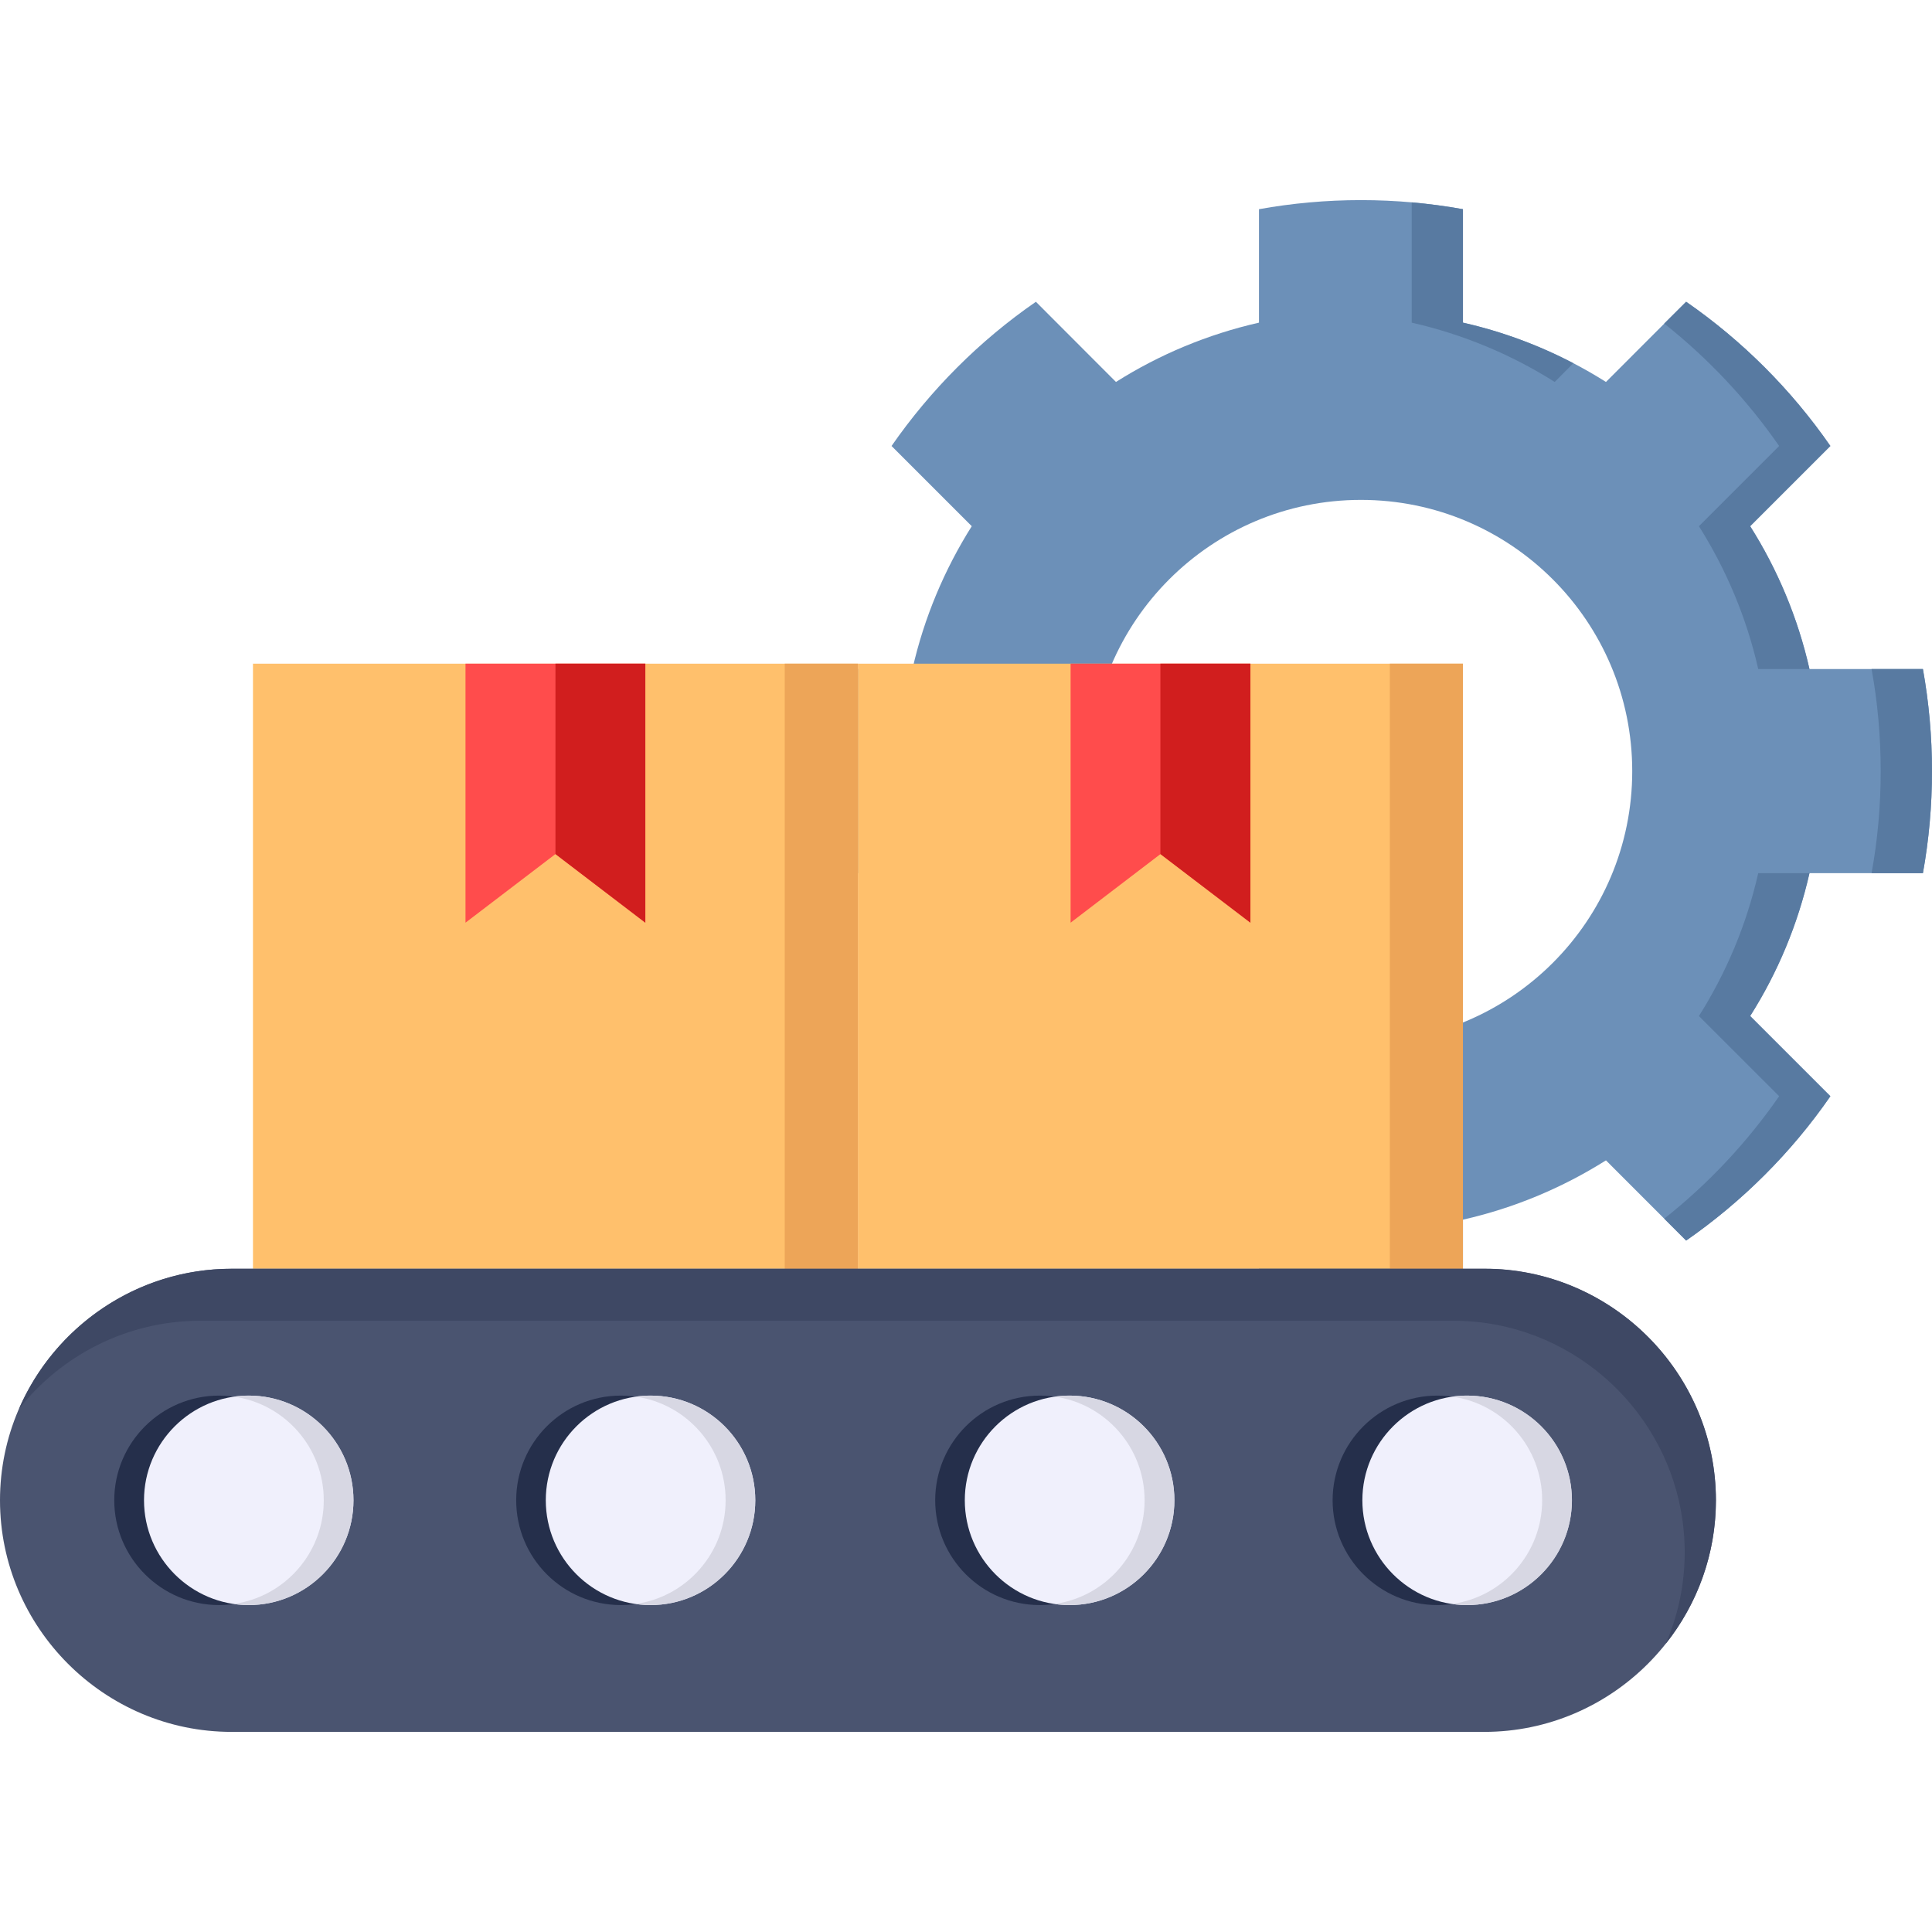 <svg width="50" height="50" viewBox="0 0 50 50" fill="none" xmlns="http://www.w3.org/2000/svg">
<g clip-path="url(#clip0_893_919)">
<path fill-rule="evenodd" clip-rule="evenodd" d="M37.861 8.35C39.195 8.653 40.44 9.176 41.562 9.885L43.637 7.809C45.094 8.818 46.361 10.086 47.37 11.542L45.294 13.618C46.003 14.74 46.527 15.984 46.829 17.315H49.765C49.919 18.173 50 19.056 50 19.958C50 20.859 49.919 21.74 49.765 22.597H46.829C46.527 23.929 46.003 25.176 45.294 26.295L47.37 28.37C46.361 29.83 45.093 31.094 43.637 32.106L41.562 30.03C40.44 30.737 39.195 31.263 37.861 31.565V34.498C37.006 34.655 36.123 34.734 35.221 34.734C34.32 34.734 33.44 34.655 32.582 34.498V31.565C31.25 31.263 30.003 30.737 28.881 30.03L26.809 32.106C25.349 31.094 24.085 29.83 23.073 28.371L25.149 26.298C24.442 25.176 23.916 23.929 23.614 22.597H20.681C20.524 21.74 20.445 20.859 20.445 19.958C20.445 19.057 20.524 18.173 20.681 17.315H23.614C23.916 15.984 24.442 14.74 25.149 13.618L23.073 11.542C24.085 10.086 25.349 8.818 26.809 7.81L28.881 9.885C30.003 9.176 31.25 8.653 32.582 8.35V5.414C33.439 5.26 34.32 5.179 35.221 5.179C36.123 5.179 37.006 5.26 37.861 5.414V8.35ZM35.221 12.937C39.099 12.937 42.242 16.08 42.242 19.958C42.242 23.833 39.099 26.975 35.221 26.975C31.346 26.975 28.204 23.833 28.204 19.958C28.204 16.08 31.346 12.937 35.221 12.937Z" fill="#6C90B8"/>
<path fill-rule="evenodd" clip-rule="evenodd" d="M6.547 17.176H22.204V32.836H6.547V17.176Z" fill="#FFC06C"/>
<path fill-rule="evenodd" clip-rule="evenodd" d="M16.701 23.879V17.176H12.047V23.879L14.375 22.103L16.701 23.879Z" fill="#FF4C4C"/>
<path fill-rule="evenodd" clip-rule="evenodd" d="M16.701 23.879V17.176H14.375V22.103L16.701 23.879Z" fill="#D11E1E"/>
<path fill-rule="evenodd" clip-rule="evenodd" d="M22.203 17.176H37.86V32.836H22.203V17.176Z" fill="#FFC06C"/>
<path fill-rule="evenodd" clip-rule="evenodd" d="M32.361 23.879V17.176H27.707V23.879L30.033 22.103L32.361 23.879Z" fill="#FF4C4C"/>
<path fill-rule="evenodd" clip-rule="evenodd" d="M20.309 17.176H22.204V32.836H20.309V17.176Z" fill="#EDA558"/>
<path fill-rule="evenodd" clip-rule="evenodd" d="M32.36 23.879V17.176H30.031V22.103L32.36 23.879Z" fill="#D11E1E"/>
<path fill-rule="evenodd" clip-rule="evenodd" d="M35.969 17.176H37.861V32.836H35.969V17.176Z" fill="#EDA558"/>
<path fill-rule="evenodd" clip-rule="evenodd" d="M5.994 32.836H38.413C41.709 32.836 44.407 35.53 44.407 38.827C44.407 42.123 41.709 44.821 38.413 44.821H5.994C2.698 44.821 0 42.123 0 38.827C0 35.531 2.698 32.836 5.994 32.836Z" fill="#4A5470"/>
<path fill-rule="evenodd" clip-rule="evenodd" d="M5.187 34.181H33.449H37.606C37.989 34.181 38.364 34.216 38.731 34.286C41.495 34.815 43.6 37.26 43.6 40.173C43.6 41.013 43.425 41.815 43.108 42.542C43.922 41.519 44.408 40.228 44.408 38.827C44.408 35.638 41.882 33.007 38.73 32.841C38.626 32.835 38.521 32.835 38.414 32.835H37.861H35.969H33.448H22.204H20.309H6.547H5.995C3.539 32.835 1.414 34.333 0.492 36.46C1.591 35.074 3.289 34.181 5.187 34.181Z" fill="#3E4864"/>
<path fill-rule="evenodd" clip-rule="evenodd" d="M16.069 36.118C17.566 36.118 18.781 37.33 18.781 38.827C18.781 40.324 17.566 41.539 16.069 41.539C14.572 41.539 13.359 40.324 13.359 38.827C13.359 37.33 14.572 36.118 16.069 36.118Z" fill="#252F4B"/>
<path fill-rule="evenodd" clip-rule="evenodd" d="M26.912 36.118C28.41 36.118 29.625 37.33 29.625 38.827C29.625 40.324 28.41 41.539 26.912 41.539C25.415 41.539 24.203 40.324 24.203 38.827C24.203 37.33 25.415 36.118 26.912 36.118Z" fill="#252F4B"/>
<path fill-rule="evenodd" clip-rule="evenodd" d="M5.669 41.539C7.163 41.539 8.381 40.321 8.381 38.827C8.381 37.333 7.163 36.118 5.669 36.118C4.175 36.118 2.957 37.333 2.957 38.827C2.957 40.321 4.175 41.539 5.669 41.539Z" fill="#252F4B"/>
<path fill-rule="evenodd" clip-rule="evenodd" d="M37.2 41.539C38.692 41.539 39.91 40.321 39.91 38.827C39.91 37.333 38.692 36.118 37.2 36.118C35.706 36.118 34.488 37.333 34.488 38.827C34.488 40.321 35.706 41.539 37.2 41.539Z" fill="#252F4B"/>
<path fill-rule="evenodd" clip-rule="evenodd" d="M16.837 36.118C18.334 36.118 19.547 37.33 19.547 38.827C19.547 40.324 18.334 41.539 16.837 41.539C15.34 41.539 14.125 40.324 14.125 38.827C14.125 37.33 15.34 36.118 16.837 36.118Z" fill="#F0F0FC"/>
<path fill-rule="evenodd" clip-rule="evenodd" d="M27.681 36.118C29.178 36.118 30.393 37.33 30.393 38.827C30.393 40.324 29.178 41.539 27.681 41.539C26.184 41.539 24.969 40.324 24.969 38.827C24.969 37.33 26.184 36.118 27.681 36.118Z" fill="#F0F0FC"/>
<path fill-rule="evenodd" clip-rule="evenodd" d="M6.439 41.539C7.93 41.539 9.148 40.321 9.148 38.827C9.148 37.333 7.93 36.118 6.439 36.118C4.945 36.118 3.727 37.333 3.727 38.827C3.727 40.321 4.945 41.539 6.439 41.539Z" fill="#F0F0FC"/>
<path fill-rule="evenodd" clip-rule="evenodd" d="M37.967 41.539C39.461 41.539 40.679 40.321 40.679 38.827C40.679 37.333 39.461 36.118 37.967 36.118C36.476 36.118 35.258 37.333 35.258 38.827C35.258 40.321 36.476 41.539 37.967 41.539Z" fill="#F0F0FC"/>
<path fill-rule="evenodd" clip-rule="evenodd" d="M6.437 36.118C7.934 36.118 9.147 37.33 9.147 38.827C9.147 40.324 7.934 41.539 6.437 41.539C6.307 41.539 6.179 41.531 6.051 41.51C7.368 41.324 8.379 40.193 8.379 38.827C8.379 37.461 7.368 36.33 6.051 36.144C6.179 36.126 6.307 36.118 6.437 36.118Z" fill="#D7D7E3"/>
<path fill-rule="evenodd" clip-rule="evenodd" d="M37.97 36.118C39.467 36.118 40.682 37.33 40.682 38.827C40.682 40.324 39.467 41.539 37.97 41.539C37.839 41.539 37.711 41.531 37.586 41.51C38.9 41.324 39.911 40.193 39.911 38.827C39.911 37.461 38.903 36.33 37.586 36.144C37.711 36.126 37.839 36.118 37.97 36.118Z" fill="#D7D7E3"/>
<path fill-rule="evenodd" clip-rule="evenodd" d="M16.837 36.118C18.334 36.118 19.546 37.33 19.546 38.827C19.546 40.324 18.334 41.539 16.837 41.539C16.706 41.539 16.578 41.531 16.453 41.51C17.767 41.324 18.779 40.193 18.779 38.827C18.779 37.461 17.767 36.33 16.453 36.144C16.578 36.126 16.706 36.118 16.837 36.118Z" fill="#D7D7E3"/>
<path fill-rule="evenodd" clip-rule="evenodd" d="M27.681 36.118C29.178 36.118 30.393 37.33 30.393 38.827C30.393 40.324 29.178 41.539 27.681 41.539C27.55 41.539 27.422 41.531 27.297 41.51C28.611 41.324 29.622 40.193 29.622 38.827C29.622 37.461 28.611 36.33 27.297 36.144C27.422 36.126 27.55 36.118 27.681 36.118Z" fill="#D7D7E3"/>
<path fill-rule="evenodd" clip-rule="evenodd" d="M46.829 22.597H45.503C45.201 23.929 44.675 25.176 43.968 26.295L46.044 28.37C45.213 29.568 44.21 30.638 43.07 31.539L43.637 32.106C45.093 31.094 46.361 29.83 47.37 28.371L45.294 26.295C46.003 25.176 46.526 23.929 46.829 22.597ZM36.535 8.35C37.867 8.653 39.114 9.176 40.236 9.885L40.718 9.4C39.826 8.934 38.869 8.577 37.861 8.35V5.414C37.428 5.336 36.983 5.278 36.535 5.237V8.35ZM46.044 11.542L43.968 13.618C44.675 14.74 45.201 15.984 45.503 17.315H46.829C46.526 15.984 46.003 14.74 45.294 13.618L47.37 11.542C46.361 10.086 45.093 8.818 43.637 7.81L43.07 8.374C44.21 9.278 45.212 10.344 46.044 11.542ZM49.765 17.315H48.436C48.593 18.173 48.672 19.057 48.672 19.958C48.672 20.859 48.593 21.74 48.436 22.597H49.765C49.919 21.74 50 20.859 50 19.958C50 19.057 49.919 18.173 49.765 17.315Z" fill="#587AA1"/>
</g>
<defs>
<clipPath id="clip0_893_919">
<rect width="50" height="50" fill="white"/>
</clipPath>
</defs>
</svg>
